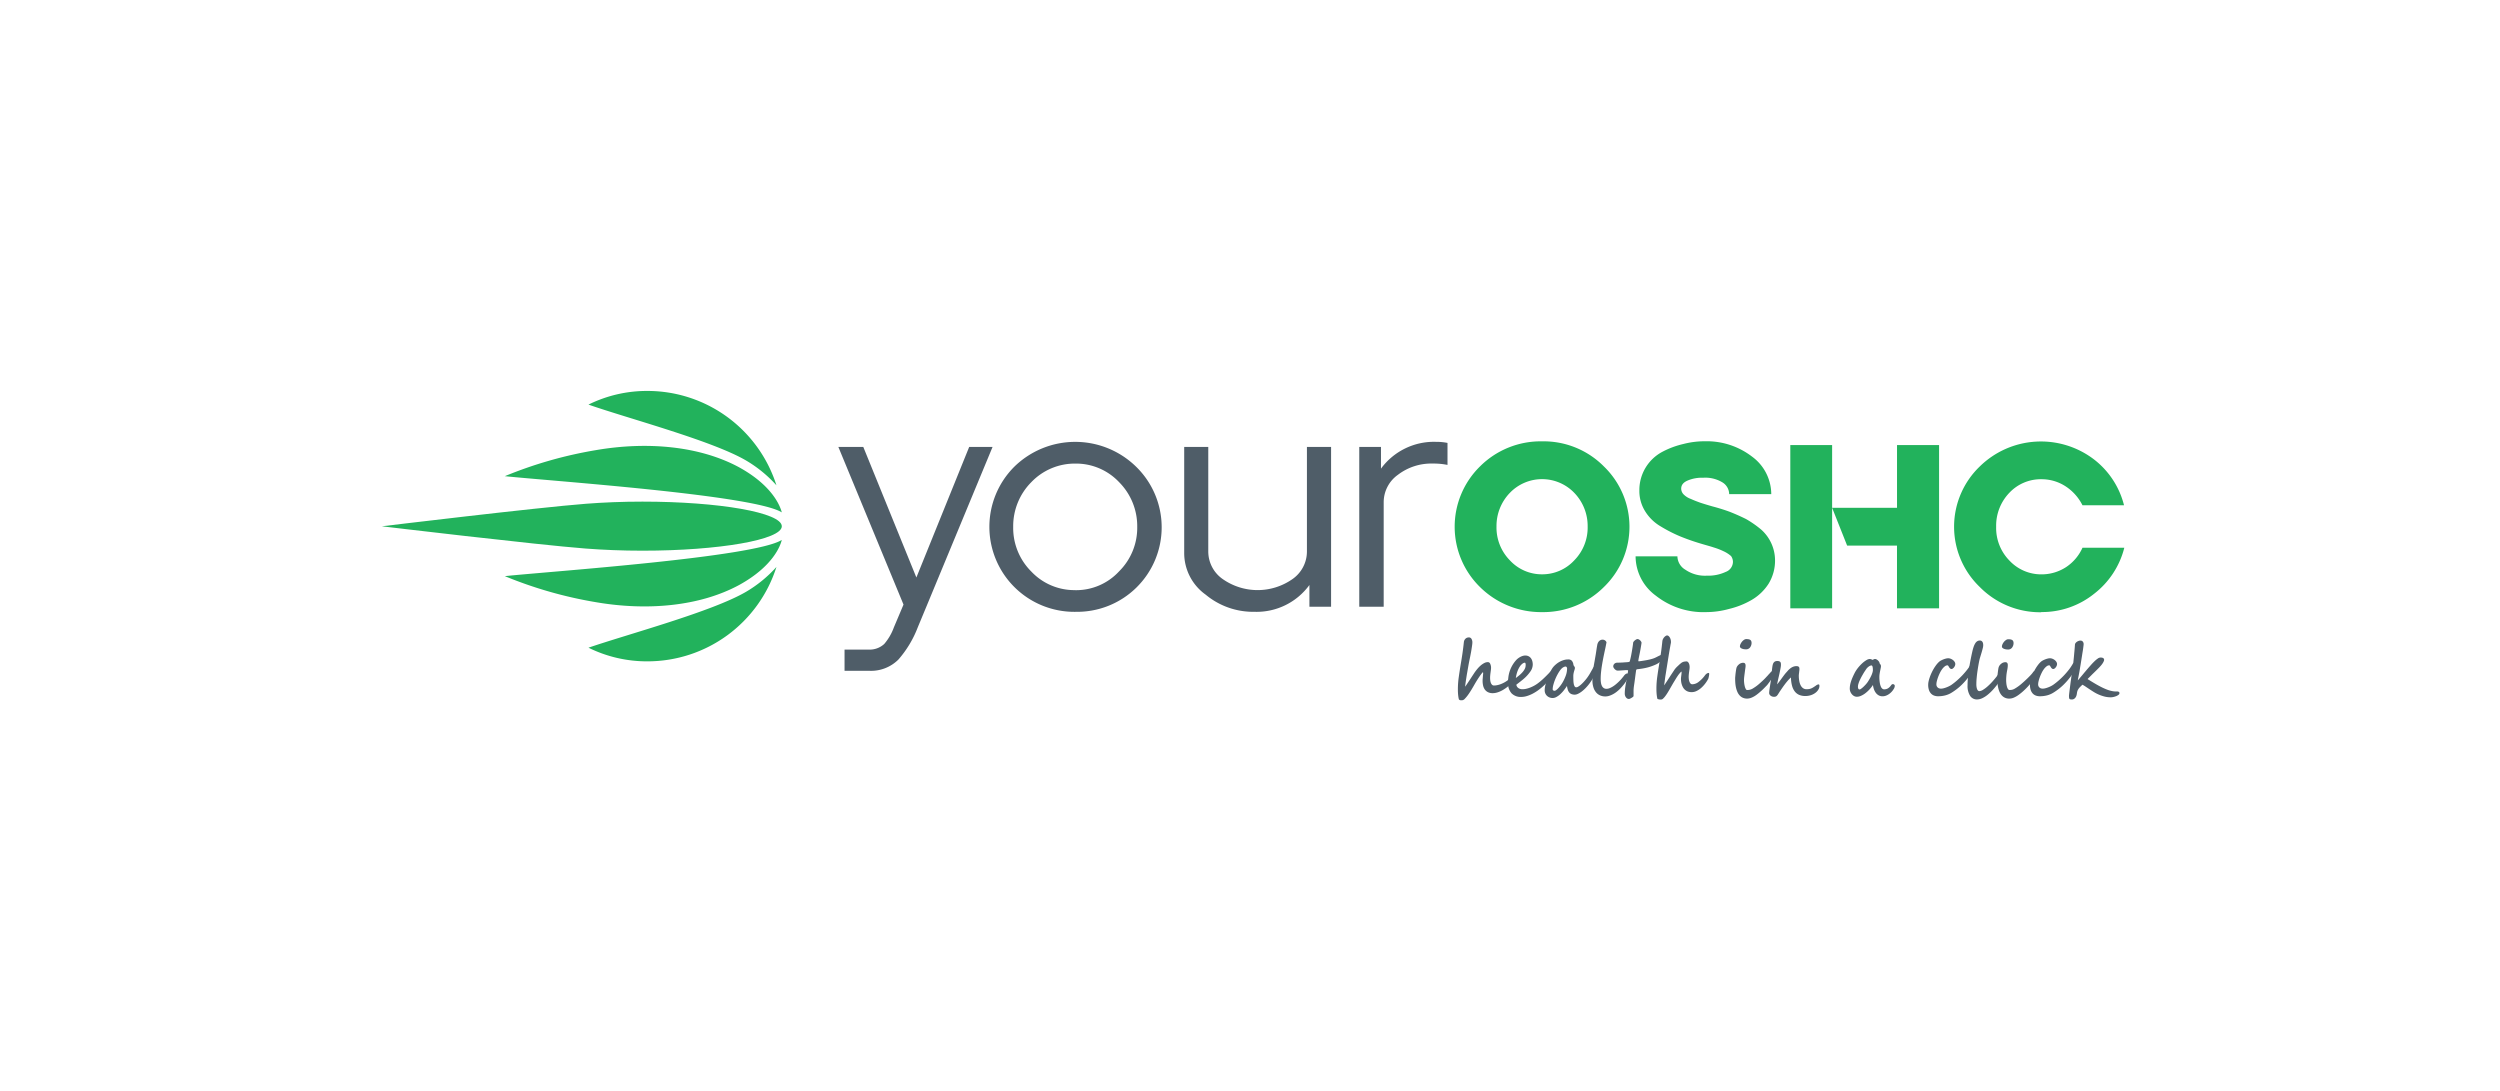 <svg xmlns="http://www.w3.org/2000/svg" width="275" height="120" viewBox="0 0 275 120">
  <g id="your-oshc-logo" transform="translate(-1505 -1666)">
    <rect id="Rectangle_8589" data-name="Rectangle 8589" width="275" height="120" transform="translate(1505 1666)" fill="none"/>
    <g id="Group_5041" data-name="Group 5041" transform="translate(1374.198 1530.616)">
      <path id="Path_4489" data-name="Path 4489" d="M216.8,204.886c0,1.475-6.871,2.684-15.334,2.684-2.212,0-4.335-.089-6.251-.236-5.367-.412-22.411-2.448-22.411-2.448s17.074-2.065,22.441-2.477c1.887-.147,4.009-.236,6.222-.236,8.463,0,15.334,1.209,15.334,2.713" transform="translate(0 -11.61)" fill="#22b25c" fill-rule="evenodd"/>
      <path id="Path_4490" data-name="Path 4490" d="M217.209,179.888a14.48,14.48,0,0,1,6.488-1.5,14.88,14.88,0,0,1,14.185,10.381,14.032,14.032,0,0,0-3.362-2.743c-3.746-2.182-12.917-4.6-17.309-6.134" transform="translate(-21.672 0)" fill="#22b25c" fill-rule="evenodd"/>
      <path id="Path_4491" data-name="Path 4491" d="M229.7,197.509c-.148-.59-.944-2.89-4.689-4.954-4.364-2.359-10.143-2.861-15.777-1.887a46.206,46.206,0,0,0-10,2.861c5.041.531,27.425,2.065,30.463,3.981" transform="translate(-12.902 -5.766)" fill="#22b25c" fill-rule="evenodd"/>
      <path id="Path_4492" data-name="Path 4492" d="M217.209,225.1a14.48,14.48,0,0,0,6.488,1.5,14.88,14.88,0,0,0,14.185-10.382,14.023,14.023,0,0,1-3.362,2.744c-3.746,2.182-12.917,4.63-17.309,6.134" transform="translate(-21.672 -18.468)" fill="#22b25c" fill-rule="evenodd"/>
      <path id="Path_4493" data-name="Path 4493" d="M229.7,210.41c-.148.619-.944,2.89-4.689,4.954-4.364,2.359-10.143,2.861-15.777,1.887a46.188,46.188,0,0,1-10-2.861c5.041-.53,27.425-2.065,30.463-3.981" transform="translate(-12.902 -15.63)" fill="#22b25c" fill-rule="evenodd"/>
      <path id="Path_4494" data-name="Path 4494" d="M285.283,190.423l-5.809,14.361-5.839-14.361h-2.743l7.167,17.34L277,210.269a5.858,5.858,0,0,1-1.062,1.828,2.369,2.369,0,0,1-1.681.619h-2.684v2.33h2.683a4.264,4.264,0,0,0,3.244-1.239,11.778,11.778,0,0,0,2.126-3.538l.944-2.271,7.285-17.575Z" transform="translate(-47.871 -5.875)" fill="#4f5d68"/>
      <path id="Path_4495" data-name="Path 4495" d="M312.761,208.026a9.3,9.3,0,0,0,6.693-15.951,9.577,9.577,0,0,0-13.417,0,9.349,9.349,0,0,0,6.723,15.954m0-2.389a6.509,6.509,0,0,1-4.836-2.035,6.764,6.764,0,0,1-2-4.924,6.863,6.863,0,0,1,2-4.924,6.62,6.62,0,0,1,4.836-2.035,6.509,6.509,0,0,1,4.807,2.035,6.863,6.863,0,0,1,2,4.924,6.749,6.749,0,0,1-2,4.9,6.429,6.429,0,0,1-4.807,2.065" transform="translate(-63.67 -5.343)" fill="#4f5d68"/>
      <path id="Path_4496" data-name="Path 4496" d="M358.7,190.423v11.53a3.7,3.7,0,0,1-1.592,3.008,6.681,6.681,0,0,1-7.667,0,3.7,3.7,0,0,1-1.593-3.008v-11.53H345.2V202.1a5.622,5.622,0,0,0,2.36,4.571,8.173,8.173,0,0,0,5.367,1.888,7.186,7.186,0,0,0,6.046-2.949V208h2.384V190.423Z" transform="translate(-84.136 -5.876)" fill="#4f5d68"/>
      <path id="Path_4497" data-name="Path 4497" d="M391.247,189.326a7.221,7.221,0,0,0-6.045,2.949v-2.388h-2.389v17.576H385.5V195.929a3.7,3.7,0,0,1,1.563-2.976,6.036,6.036,0,0,1,3.834-1.238,7.69,7.69,0,0,1,1.622.148v-2.418a5.956,5.956,0,0,0-1.268-.118" transform="translate(-102.492 -5.339)" fill="#4f5d68"/>
      <path id="Path_4498" data-name="Path 4498" d="M412.928,208a9.444,9.444,0,0,0,6.782-2.742,9.226,9.226,0,0,0,0-13.3,9.325,9.325,0,0,0-6.782-2.743,9.441,9.441,0,0,0-6.812,2.743,9.292,9.292,0,0,0,0,13.3A9.563,9.563,0,0,0,412.928,208m0-4.158a4.777,4.777,0,0,1-3.538-1.534,5.142,5.142,0,0,1-1.475-3.716,5.238,5.238,0,0,1,1.475-3.715,4.914,4.914,0,0,1,7.077,0,5.238,5.238,0,0,1,1.475,3.715,5.142,5.142,0,0,1-1.475,3.716,4.776,4.776,0,0,1-3.538,1.534" transform="translate(-112.498 -5.283)" fill="#22b25c"/>
      <path id="Path_4499" data-name="Path 4499" d="M449.923,208a9.47,9.47,0,0,0,2.566-.353,9.237,9.237,0,0,0,2.447-.972,5.5,5.5,0,0,0,1.888-1.8,4.859,4.859,0,0,0,.708-2.625A4.535,4.535,0,0,0,456,198.916a11.439,11.439,0,0,0-1.651-1.15c-.649-.324-1.268-.59-1.8-.8-.561-.207-1.209-.412-1.887-.59-.619-.177-1.093-.324-1.357-.413-.324-.118-.648-.236-1.033-.412a2.1,2.1,0,0,1-.827-.531.938.938,0,0,1-.236-.59c0-.412.236-.708.737-.915a4,4,0,0,1,1.681-.295,3.617,3.617,0,0,1,2.153.531,1.542,1.542,0,0,1,.708,1.268h4.629a5.141,5.141,0,0,0-2.123-4.13,8.177,8.177,0,0,0-5.191-1.681,9.247,9.247,0,0,0-2.359.3,9.409,9.409,0,0,0-2.3.856,4.759,4.759,0,0,0-2.536,4.276,4.2,4.2,0,0,0,.619,2.241,4.911,4.911,0,0,0,1.71,1.681,16.162,16.162,0,0,0,2.126,1.093,24.078,24.078,0,0,0,2.359.826c.59.177,1.062.3,1.386.413a7.051,7.051,0,0,1,1.062.412,3.34,3.34,0,0,1,.826.531,1.126,1.126,0,0,1,.206.649,1.2,1.2,0,0,1-.8,1.093,4.533,4.533,0,0,1-2.065.412,3.8,3.8,0,0,1-2.359-.648,1.758,1.758,0,0,1-.885-1.475h-4.6a5.4,5.4,0,0,0,2.241,4.335,8.467,8.467,0,0,0,5.485,1.8" transform="translate(-131.476 -5.284)" fill="#22b25c"/>
      <path id="Path_4500" data-name="Path 4500" d="M487.167,190.019v6.9h-7.139l1.651,4.158h5.485v6.9h4.63V190.019Zm-7.139,6.9v-6.9h-4.6v17.959h4.6Z" transform="translate(-147.693 -5.678)" fill="#22b25c" fill-rule="evenodd"/>
      <path id="Path_4501" data-name="Path 4501" d="M520.2,208a9.142,9.142,0,0,0,5.809-2,9.245,9.245,0,0,0,3.333-5.072h-4.6a5.02,5.02,0,0,1-1.8,2.126,4.938,4.938,0,0,1-2.712.8,4.778,4.778,0,0,1-3.539-1.534,5.116,5.116,0,0,1-1.445-3.715,5.215,5.215,0,0,1,1.445-3.716,4.749,4.749,0,0,1,3.539-1.5,4.844,4.844,0,0,1,2.683.8,5.344,5.344,0,0,1,1.829,2.065h4.57a9.171,9.171,0,0,0-3.3-5.041,9.614,9.614,0,0,0-12.562.766,9.191,9.191,0,0,0,0,13.271,9.329,9.329,0,0,0,6.753,2.772" transform="translate(-164.867 -5.29)" fill="#22b25c"/>
      <g id="Group_5040" data-name="Group 5040" transform="translate(291.179 205.274)">
        <path id="Path_4502" data-name="Path 4502" d="M410.034,235.935a.842.842,0,0,1-.01.118.861.861,0,0,1-.034.143.98.98,0,0,1-.064.151.663.663,0,0,1-.1.138,5.152,5.152,0,0,1-.5.414,3.93,3.93,0,0,1-.51.318,2.659,2.659,0,0,1-.5.2,1.7,1.7,0,0,1-.465.07,1.126,1.126,0,0,1-.541-.116.945.945,0,0,1-.344-.3,1.232,1.232,0,0,1-.182-.436,2.431,2.431,0,0,1-.052-.507c0-.061,0-.138.01-.224s.013-.169.02-.25.013-.155.02-.219.01-.108.01-.131a.507.507,0,0,0-.006-.073c0-.028-.016-.043-.038-.046a5.12,5.12,0,0,0-.386.51q-.233.342-.5.8-.16.285-.35.6t-.376.573a3.6,3.6,0,0,1-.356.43.464.464,0,0,1-.294.169h-.151a.384.384,0,0,1-.089-.013.193.193,0,0,1-.061-.029.66.66,0,0,1-.061-.057,2.679,2.679,0,0,1-.064-.328q-.024-.176-.034-.339t-.012-.3v-.2a9.172,9.172,0,0,1,.095-1.275q.094-.672.219-1.428.1-.578.188-1.184t.159-1.279a.625.625,0,0,1,.094-.243.589.589,0,0,1,.145-.148.464.464,0,0,1,.161-.072.652.652,0,0,1,.146-.019.321.321,0,0,1,.285.155.755.755,0,0,1,.1.415,1.653,1.653,0,0,1-.012.169q-.012.111-.034.259t-.048.314q-.026.168-.056.333t-.061.316c-.018.1-.036.19-.052.267q-.1.467-.182.932t-.155.887q-.069.421-.121.777t-.074.6c.034-.047.083-.115.142-.2l.2-.3q.109-.162.224-.337l.215-.331.182-.275c.052-.08.09-.137.114-.169.078-.11.169-.23.276-.358a3.06,3.06,0,0,1,.346-.355,2.045,2.045,0,0,1,.394-.272.882.882,0,0,1,.416-.109.281.281,0,0,1,.247.182,1.013,1.013,0,0,1,.094.468,1.692,1.692,0,0,1-.016.209c-.011.084-.023.174-.036.27s-.026.195-.036.3a2.706,2.706,0,0,0-.016.287c0,.067,0,.148.012.243a1.263,1.263,0,0,0,.057.283.631.631,0,0,0,.129.231.285.285,0,0,0,.225.1,1.813,1.813,0,0,0,.319-.031,2.253,2.253,0,0,0,.372-.1,3.187,3.187,0,0,0,.41-.182,3.048,3.048,0,0,0,.425-.272.691.691,0,0,0,.078-.064c.028-.027.057-.052.086-.077a.435.435,0,0,1,.094-.061.224.224,0,0,1,.1-.025.178.178,0,0,1,.106.037C410.018,235.889,410.034,235.913,410.034,235.935Z" transform="translate(-404.023 -231.128)" fill="#4f5d68"/>
        <path id="Path_4503" data-name="Path 4503" d="M419.857,237.06a.739.739,0,0,1-.109.272,7.437,7.437,0,0,1-.465.614,6.825,6.825,0,0,1-1.148,1.082,4.891,4.891,0,0,1-.635.4,3.67,3.67,0,0,1-.641.266,2.14,2.14,0,0,1-.625.1,1.416,1.416,0,0,1-1.071-.4,1.677,1.677,0,0,1-.384-1.2,4.562,4.562,0,0,1,.044-.634,3.438,3.438,0,0,1,.82-1.785,1.506,1.506,0,0,1,.207-.2,1.859,1.859,0,0,1,.253-.169,1.5,1.5,0,0,1,.282-.121.968.968,0,0,1,.292-.046.775.775,0,0,1,.368.083.755.755,0,0,1,.256.221.972.972,0,0,1,.148.318,1.447,1.447,0,0,1,.048.378,1.366,1.366,0,0,1-.265.762,4.27,4.27,0,0,1-.736.808c-.1.087-.22.182-.353.287s-.284.22-.45.35a.471.471,0,0,0,.061.194.523.523,0,0,0,.137.159.656.656,0,0,0,.207.108.867.867,0,0,0,.273.039,1.847,1.847,0,0,0,.418-.051,3.084,3.084,0,0,0,.438-.138,3.784,3.784,0,0,0,.425-.2,3.609,3.609,0,0,0,.374-.237,6.6,6.6,0,0,0,.573-.474q.276-.254.533-.519l.213-.219a.622.622,0,0,1,.378-.2.115.115,0,0,1,.111.055A.218.218,0,0,1,419.857,237.06Zm-3.136-.761a.79.79,0,0,0-.018-.173.143.143,0,0,0-.061-.1.486.486,0,0,0-.292.121,1.318,1.318,0,0,0-.3.341,2.625,2.625,0,0,0-.251.533,3.489,3.489,0,0,0-.163.692q.189-.145.38-.3a3.2,3.2,0,0,0,.346-.333,1.741,1.741,0,0,0,.253-.364.881.881,0,0,0,.1-.408Z" transform="translate(-409.271 -233.021)" fill="#4f5d68"/>
        <path id="Path_4504" data-name="Path 4504" d="M428.492,236.95a1.087,1.087,0,0,1-.066.217c-.041.112-.1.243-.171.4s-.159.327-.259.51a5.419,5.419,0,0,1-.332.531,5.076,5.076,0,0,1-.47.575,3.941,3.941,0,0,1-.466.422,2.289,2.289,0,0,1-.422.258.85.85,0,0,1-.338.089.938.938,0,0,1-.376-.066.64.64,0,0,1-.25-.19.894.894,0,0,1-.153-.3,2.731,2.731,0,0,1-.086-.405,6,6,0,0,1-.35.491,3.446,3.446,0,0,1-.394.425,2.072,2.072,0,0,1-.42.3.861.861,0,0,1-.715.064.849.849,0,0,1-.277-.153.822.822,0,0,1-.211-.268.854.854,0,0,1-.084-.393,2.214,2.214,0,0,1,.044-.413,4.763,4.763,0,0,1,.121-.482q.076-.25.175-.506t.209-.486q.111-.229.224-.415a2.018,2.018,0,0,1,.217-.3,2.881,2.881,0,0,1,.288-.271,2.339,2.339,0,0,1,.808-.434,1.684,1.684,0,0,1,.5-.073.51.51,0,0,1,.4.147.84.84,0,0,1,.177.448.13.13,0,0,0,.026.068l.056.083a.855.855,0,0,1,.054.091.214.214,0,0,1,.024.1.571.571,0,0,1-.026.153c-.018.061-.038.129-.061.2a2.563,2.563,0,0,0-.061.253,1.585,1.585,0,0,0-.026.3q0,.235.008.456a2.64,2.64,0,0,0,.04.393.8.8,0,0,0,.1.275.194.194,0,0,0,.173.1.467.467,0,0,0,.225-.078,2.042,2.042,0,0,0,.29-.214,4.129,4.129,0,0,0,.328-.324q.171-.188.332-.4c.088-.118.168-.237.243-.355s.139-.233.2-.343.121-.214.173-.31a2.83,2.83,0,0,1,.157-.252.906.906,0,0,1,.151-.169.238.238,0,0,1,.155-.061.139.139,0,0,1,.093.05.281.281,0,0,1,.04.178v.047a.29.29,0,0,1,0,.052Zm-3.377.091a.14.14,0,0,0-.014-.056.3.3,0,0,0-.036-.061.234.234,0,0,0-.048-.047.089.089,0,0,0-.05-.018.468.468,0,0,0-.182.038.816.816,0,0,0-.167.095.992.992,0,0,0-.145.13,1.757,1.757,0,0,0-.122.147,4.143,4.143,0,0,0-.283.452,5.228,5.228,0,0,0-.461,1.139,2,2,0,0,0-.077.508.134.134,0,0,0,.061.113.243.243,0,0,0,.151.044.349.349,0,0,0,.187-.085,1.783,1.783,0,0,0,.243-.225,3.8,3.8,0,0,0,.257-.316,3.621,3.621,0,0,0,.233-.364,4.771,4.771,0,0,0,.326-.723,2.308,2.308,0,0,0,.127-.771Z" transform="translate(-413.113 -233.429)" fill="#4f5d68"/>
        <path id="Path_4505" data-name="Path 4505" d="M436.887,235.731a.8.8,0,0,1-.046.238,1.783,1.783,0,0,1-.155.331,4.013,4.013,0,0,1-.29.425,6.32,6.32,0,0,1-.45.516,3.986,3.986,0,0,1-.336.3,2.758,2.758,0,0,1-.4.27,2.436,2.436,0,0,1-.432.192,1.384,1.384,0,0,1-.445.075,1.431,1.431,0,0,1-.557-.107,1.211,1.211,0,0,1-.452-.329,1.593,1.593,0,0,1-.3-.556,2.5,2.5,0,0,1-.111-.785q0-.293.028-.607t.07-.638q.041-.323.1-.638t.106-.607c.024-.132.044-.25.061-.352s.031-.2.046-.3.032-.211.05-.329.041-.256.069-.415a.887.887,0,0,1,.068-.221.69.69,0,0,1,.121-.186.553.553,0,0,1,.174-.128.5.5,0,0,1,.221-.047.454.454,0,0,1,.434.285l-.044.236q-.036.2-.094.465c-.038.178-.081.37-.125.581s-.089.429-.132.659-.084.464-.121.7-.066.473-.089.707-.034.46-.034.677a2.751,2.751,0,0,0,.034.451,1.143,1.143,0,0,0,.111.345.589.589,0,0,0,.2.221.521.521,0,0,0,.289.079.933.933,0,0,0,.35-.073,2.284,2.284,0,0,0,.364-.188,3.138,3.138,0,0,0,.357-.265q.175-.148.327-.3t.273-.293c.08-.095.146-.177.2-.243l.078-.106a.809.809,0,0,1,.1-.105.547.547,0,0,1,.116-.083.285.285,0,0,1,.135-.033.121.121,0,0,1,.1.047.21.21,0,0,1,.043.134Z" transform="translate(-418.123 -231.359)" fill="#4f5d68"/>
        <path id="Path_4506" data-name="Path 4506" d="M442.711,233.444a.175.175,0,0,1,.148.054.22.22,0,0,1,.041.136.425.425,0,0,1-.064.2,1.254,1.254,0,0,1-.173.236,1.75,1.75,0,0,1-.255.23,1.824,1.824,0,0,1-.312.188c-.145.066-.292.128-.44.182a4.814,4.814,0,0,1-.472.151q-.25.066-.537.117t-.625.085a.142.142,0,0,0-.1.047.268.268,0,0,0-.043.126c-.008.069-.018.15-.032.243s-.026.185-.038.276-.023.174-.032.25-.016.131-.022.163q-.029.227-.054.4c-.018.117-.034.226-.048.326s-.026.2-.034.292-.012.193-.012.3v.38a.8.8,0,0,1,0,.1c0,.026,0,.047-.006.064a.182.182,0,0,1-.068.084,1.263,1.263,0,0,1-.147.1,1.242,1.242,0,0,1-.163.085.342.342,0,0,1-.117.035.355.355,0,0,1-.235-.075.578.578,0,0,1-.143-.169.653.653,0,0,1-.07-.182.729.729,0,0,1-.018-.121,5.141,5.141,0,0,1,.056-.754q.057-.378.132-.745c.016-.086.032-.168.048-.248s.031-.162.044-.243.027-.171.042-.262.029-.19.043-.3v-.008a.053.053,0,0,0-.041-.052.243.243,0,0,0-.08-.015l-.1,0-.187.013-.227.016-.227.016c-.07.005-.132.01-.182.013l-.1,0a.344.344,0,0,1-.179-.052.7.7,0,0,1-.155-.121.713.713,0,0,1-.111-.151.292.292,0,0,1-.042-.132.4.4,0,0,1,.042-.19.41.41,0,0,1,.109-.131.452.452,0,0,1,.151-.077.57.57,0,0,1,.165-.024c.038,0,.092,0,.165,0l.243-.009c.089,0,.182-.007.275-.015s.182-.013.269-.018.157-.012.219-.021a.825.825,0,0,0,.129-.025c.027-.011.052-.061.074-.146s.053-.216.091-.386c.011-.05.024-.118.041-.2l.052-.285c.018-.1.037-.21.054-.32s.034-.215.05-.314.029-.187.038-.262.015-.132.018-.168a.271.271,0,0,1,.061-.146.806.806,0,0,1,.135-.138.965.965,0,0,1,.152-.1.277.277,0,0,1,.117-.041.355.355,0,0,1,.177.047.615.615,0,0,1,.147.114.684.684,0,0,1,.1.134.243.243,0,0,1,.038.106.945.945,0,0,1-.012.1c-.008.052-.018.114-.03.186s-.024.149-.038.231-.028.163-.042.24-.028.145-.038.2-.019.1-.024.13l-.09.436c-.022.109-.039.194-.05.256s-.018.106-.022.131a.382.382,0,0,0-.006.061.1.1,0,0,0,.006.037.067.067,0,0,0,.014.025.051.051,0,0,0,.016.016c.05,0,.118-.014.2-.025s.182-.024.285-.041.217-.035.333-.055.232-.044.346-.07.224-.055.329-.086a2.223,2.223,0,0,0,.279-.1q.145-.066.259-.126c.076-.04.146-.075.209-.106a1.7,1.7,0,0,1,.171-.072.438.438,0,0,1,.137-.032Z" transform="translate(-420.293 -231.299)" fill="#4f5d68"/>
        <path id="Path_4507" data-name="Path 4507" d="M452.466,235.18a.835.835,0,0,1-.01.107c-.007.047-.016.1-.026.148s-.022.1-.035.149a.721.721,0,0,1-.034.107,3.731,3.731,0,0,1-.358.551,3.262,3.262,0,0,1-.44.465,2.133,2.133,0,0,1-.494.323,1.232,1.232,0,0,1-.521.121,1.215,1.215,0,0,1-.442-.073,1.006,1.006,0,0,1-.319-.2,1.038,1.038,0,0,1-.214-.279,1.8,1.8,0,0,1-.195-.638,2.709,2.709,0,0,1-.016-.279,1.528,1.528,0,0,1,.01-.155c.007-.061.015-.126.024-.194s.018-.134.024-.2.01-.118.01-.159-.012-.083-.036-.083a2.771,2.771,0,0,0-.2.219q-.1.116-.19.253c-.061.091-.128.191-.194.3l-.222.364q-.108.177-.229.389c-.08.14-.162.282-.243.425s-.167.282-.251.417a4.292,4.292,0,0,1-.247.358,1.928,1.928,0,0,1-.227.25.307.307,0,0,1-.191.095c-.064,0-.118,0-.161,0a.631.631,0,0,1-.109-.015.814.814,0,0,1-.08-.022c-.024-.008-.05-.018-.077-.029a2.738,2.738,0,0,1-.064-.333c-.016-.121-.028-.236-.034-.347s-.011-.213-.012-.3,0-.159,0-.2a9.214,9.214,0,0,1,.095-1.275q.095-.674.219-1.43.1-.579.187-1.2t.155-1.3a.8.8,0,0,1,.095-.253.911.911,0,0,1,.145-.188.68.68,0,0,1,.153-.116.276.276,0,0,1,.121-.039.253.253,0,0,1,.161.061.584.584,0,0,1,.137.159.929.929,0,0,1,.129.467.531.531,0,0,1,0,.083c0,.027-.007.055-.012.083,0,.012-.009.045-.02.1s-.024.128-.038.211-.031.171-.048.266-.033.187-.048.275-.028.166-.038.233-.018.114-.024.138-.012.08-.026.168-.032.194-.052.321l-.066.42-.075.467c-.026.159-.05.314-.074.467s-.046.291-.067.415-.036.229-.048.315-.019.14-.022.165-.007.071-.015.121-.014.109-.022.171-.018.126-.028.194-.02.131-.028.188c.024-.028.066-.085.125-.172s.126-.188.2-.3.155-.239.239-.37.165-.254.24-.37l.2-.3c.057-.087.1-.145.115-.176a1.689,1.689,0,0,1,.146-.191c.061-.068.122-.137.193-.2s.137-.132.205-.194.129-.114.182-.155a.81.81,0,0,1,.329-.171,1.478,1.478,0,0,1,.29-.031.218.218,0,0,1,.125.041.388.388,0,0,1,.108.121.765.765,0,0,1,.079.2,1.172,1.172,0,0,1,.03.281,1.628,1.628,0,0,1-.016.209c-.011.081-.022.169-.036.264s-.025.194-.036.3a2.787,2.787,0,0,0-.016.293,2.319,2.319,0,0,0,.015.237,1.131,1.131,0,0,0,.061.264.639.639,0,0,0,.121.215.26.26,0,0,0,.2.089,1.154,1.154,0,0,0,.668-.24,3.543,3.543,0,0,0,.729-.744.739.739,0,0,1,.209-.2.365.365,0,0,1,.173-.061.071.071,0,0,1,.07.036.31.31,0,0,1,.007.123Z" transform="translate(-424.833 -230.906)" fill="#4f5d68"/>
        <path id="Path_4508" data-name="Path 4508" d="M466.946,236.919l-.251.256c-.08.08-.159.155-.24.227s-.162.142-.243.211-.168.138-.259.206a2.623,2.623,0,0,1-.547.321,1.317,1.317,0,0,1-.511.114,1.145,1.145,0,0,1-.486-.1,1.069,1.069,0,0,1-.353-.265,1.426,1.426,0,0,1-.239-.384,2.616,2.616,0,0,1-.147-.459,3.571,3.571,0,0,1-.074-.49c-.013-.165-.02-.322-.02-.471,0-.061,0-.142.012-.25s.019-.223.034-.343.031-.236.048-.349a2.69,2.69,0,0,1,.054-.273.68.68,0,0,1,.1-.2.9.9,0,0,1,.174-.182.712.712,0,0,1,.466-.174q.261,0,.261.322a1.689,1.689,0,0,1-.024.264q-.024.153-.044.31c-.016.121-.031.234-.044.332s-.025.186-.034.265-.017.149-.022.213-.008.121-.008.182a3.121,3.121,0,0,0,.022.352,2.537,2.537,0,0,0,.067.364,1.174,1.174,0,0,0,.109.281c.043.076.093.113.148.113a1.444,1.444,0,0,0,.282-.031,1.082,1.082,0,0,0,.334-.134q.169-.1.352-.231a4.453,4.453,0,0,0,.376-.3q.182-.162.356-.322t.352-.351c.054-.061.1-.11.147-.157s.085-.092.121-.135.075-.084.111-.121l.115-.126.041-.047c.016-.018.033-.035.052-.053a.3.3,0,0,1,.061-.046.129.129,0,0,1,.064-.018.255.255,0,0,1,.094.021.152.152,0,0,1,.079.083.313.313,0,0,1,.032.114c0,.037,0,.067,0,.093a.379.379,0,0,1-.044.134c-.029.061-.069.135-.117.217s-.1.171-.168.265-.13.188-.2.281-.135.182-.2.267S467.005,236.858,466.946,236.919Zm-1.563-4.794a.826.826,0,0,1-.041.259.856.856,0,0,1-.117.23.534.534,0,0,1-.471.219,1.5,1.5,0,0,1-.225-.018.931.931,0,0,1-.211-.061.491.491,0,0,1-.155-.1.182.182,0,0,1-.061-.132.638.638,0,0,1,.066-.271,1.217,1.217,0,0,1,.167-.264.978.978,0,0,1,.224-.2.425.425,0,0,1,.235-.08,1.508,1.508,0,0,1,.25.018.525.525,0,0,1,.182.064.29.29,0,0,1,.115.128.486.486,0,0,1,.041.211Z" transform="translate(-433.087 -231.298)" fill="#4f5d68"/>
        <path id="Path_4509" data-name="Path 4509" d="M476.318,239a.067.067,0,0,1,.061.043.35.35,0,0,1,.022.147.738.738,0,0,1-.1.349,1.228,1.228,0,0,1-.3.353,1.694,1.694,0,0,1-.493.275,1.932,1.932,0,0,1-.675.109,1.674,1.674,0,0,1-.643-.118,1.219,1.219,0,0,1-.486-.364,1.767,1.767,0,0,1-.312-.634,3.567,3.567,0,0,1-.121-.928,3.594,3.594,0,0,0-.37.379q-.189.22-.357.448t-.3.425l-.207.3q-.1.162-.171.271a1.179,1.179,0,0,1-.129.177.384.384,0,0,1-.138.1.561.561,0,0,1-.2.031.6.6,0,0,1-.38-.132.426.426,0,0,1-.109-.13.31.31,0,0,1-.038-.147,1.267,1.267,0,0,1,.008-.165c.008-.063.013-.129.022-.194s.019-.132.028-.2.018-.121.026-.176.022-.142.034-.219.026-.163.041-.256.029-.2.044-.312.029-.243.042-.383q.024-.247.046-.481t.055-.481a2.263,2.263,0,0,1,.052-.267.653.653,0,0,1,.092-.208.425.425,0,0,1,.157-.137.547.547,0,0,1,.249-.049.584.584,0,0,1,.217.033.271.271,0,0,1,.121.089.281.281,0,0,1,.05.128,1.067,1.067,0,0,1,.01.146v.075a.435.435,0,0,1-.006.061,1.51,1.51,0,0,1-.02.161q-.016.1-.05.267t-.094.457q-.036.165-.077.339t-.075.331c-.023.1-.042.2-.061.282a1.8,1.8,0,0,0-.032.2c.064-.077.139-.173.225-.287s.171-.23.257-.349.169-.231.25-.339.149-.194.205-.261c.091-.1.182-.2.267-.3a2.08,2.08,0,0,1,.271-.243,1.244,1.244,0,0,1,.3-.165.96.96,0,0,1,.346-.061.486.486,0,0,1,.173.025.218.218,0,0,1,.1.068.223.223,0,0,1,.044.1.679.679,0,0,1,.01.118v.066c0,.016,0,.056-.01.118s-.015.129-.024.2-.018.138-.024.2-.01.1-.01.121a3.454,3.454,0,0,0,.048.6,1.736,1.736,0,0,0,.151.482.876.876,0,0,0,.263.322.637.637,0,0,0,.386.118,1.715,1.715,0,0,0,.273-.018,1.067,1.067,0,0,0,.227-.061,1.441,1.441,0,0,0,.227-.115c.078-.048.168-.107.269-.176a1.028,1.028,0,0,1,.117-.083.571.571,0,0,1,.115-.056A.374.374,0,0,1,476.318,239Z" transform="translate(-436.64 -233.605)" fill="#4f5d68"/>
        <path id="Path_4510" data-name="Path 4510" d="M493.158,238.931a.614.614,0,0,1-.028.171.668.668,0,0,1-.1.2,1.6,1.6,0,0,1-.2.27,1.8,1.8,0,0,1-.283.254,1.477,1.477,0,0,1-.346.188,1.077,1.077,0,0,1-.392.073.85.85,0,0,1-.414-.1,1.006,1.006,0,0,1-.314-.271,1.434,1.434,0,0,1-.213-.4,2.113,2.113,0,0,1-.109-.473,3.8,3.8,0,0,1-.384.49,3.483,3.483,0,0,1-.45.414,2.292,2.292,0,0,1-.477.285,1.139,1.139,0,0,1-.458.106.637.637,0,0,1-.3-.073.819.819,0,0,1-.247-.2,1,1,0,0,1-.171-.285.9.9,0,0,1-.064-.338,2.264,2.264,0,0,1,.027-.333,2.7,2.7,0,0,1,.086-.378,4.652,4.652,0,0,1,.159-.442q.1-.24.243-.525a3.479,3.479,0,0,1,.39-.607,4.349,4.349,0,0,1,.466-.5,2.682,2.682,0,0,1,.459-.346.78.78,0,0,1,.364-.128.385.385,0,0,1,.1.015c.036.01.07.021.1.033s.061.024.084.035a.151.151,0,0,0,.048.017.109.109,0,0,0,.028-.017.633.633,0,0,1,.061-.035.693.693,0,0,1,.078-.033.263.263,0,0,1,.086-.015.329.329,0,0,1,.146.039.708.708,0,0,1,.151.1.85.85,0,0,1,.129.143.4.4,0,0,1,.072.157.448.448,0,0,0,.021.067.178.178,0,0,0,.016.031.43.43,0,0,1,.084.109.358.358,0,0,1,.032.168,1.092,1.092,0,0,1-.026.182q-.026.131-.061.3c-.023.11-.043.225-.061.344a2.317,2.317,0,0,0-.026.329,3.766,3.766,0,0,0,.047.647,1.837,1.837,0,0,0,.118.425.569.569,0,0,0,.165.23.31.31,0,0,0,.182.068.815.815,0,0,0,.42-.1,1.057,1.057,0,0,0,.308-.281l.061-.08a.449.449,0,0,1,.053-.061.17.17,0,0,1,.061-.038.261.261,0,0,1,.083-.012.2.2,0,0,1,.125.051A.166.166,0,0,1,493.158,238.931Zm-2.412-1.772a1.081,1.081,0,0,0-.042-.357c-.028-.073-.061-.109-.1-.109a.4.4,0,0,0-.155.035.785.785,0,0,0-.158.091,1.126,1.126,0,0,0-.143.121.934.934,0,0,0-.111.128q-.08.121-.182.272c-.067.1-.135.211-.2.326s-.138.234-.2.356-.121.243-.174.36a2.96,2.96,0,0,0-.125.343,1.1,1.1,0,0,0-.048.3.525.525,0,0,0,.041.225.145.145,0,0,0,.145.084.352.352,0,0,0,.171-.083,2.591,2.591,0,0,0,.249-.208q.134-.127.267-.275a2.392,2.392,0,0,0,.221-.285c.064-.1.129-.205.193-.318s.121-.227.177-.343a2.5,2.5,0,0,0,.131-.343,1.123,1.123,0,0,0,.051-.317Z" transform="translate(-445.11 -233.385)" fill="#4f5d68"/>
        <path id="Path_4511" data-name="Path 4511" d="M510.221,236.508a.636.636,0,0,1-.038.182,2.693,2.693,0,0,1-.1.261q-.064.143-.151.3c-.061.1-.117.2-.179.285q-.27.375-.531.684a7.458,7.458,0,0,1-.525.56,6,6,0,0,1-.536.458q-.273.207-.562.384a2.475,2.475,0,0,1-.658.277,3.138,3.138,0,0,1-.8.1,1.252,1.252,0,0,1-.438-.075.885.885,0,0,1-.346-.23,1.057,1.057,0,0,1-.225-.395,1.778,1.778,0,0,1-.08-.565,1.815,1.815,0,0,1,.048-.391,3.878,3.878,0,0,1,.132-.454c.056-.159.121-.319.2-.486a4.91,4.91,0,0,1,.25-.469,4.337,4.337,0,0,1,.281-.412,2.359,2.359,0,0,1,.3-.323,1.12,1.12,0,0,1,.214-.143,2.436,2.436,0,0,1,.267-.121,2.038,2.038,0,0,1,.273-.085,1.081,1.081,0,0,1,.236-.031.76.76,0,0,1,.289.061.976.976,0,0,1,.25.147.741.741,0,0,1,.174.2.445.445,0,0,1,.067.225.528.528,0,0,1-.036.182.716.716,0,0,1-.1.178.648.648,0,0,1-.135.135.258.258,0,0,1-.155.053.219.219,0,0,1-.132-.052.449.449,0,0,1-.121-.146c-.03-.05-.061-.1-.089-.14a.119.119,0,0,0-.089-.067.49.49,0,0,0-.3.118,1.518,1.518,0,0,0-.287.3,2.718,2.718,0,0,0-.251.42,4.952,4.952,0,0,0-.2.467,3.735,3.735,0,0,0-.135.442,1.582,1.582,0,0,0-.048.345.48.48,0,0,0,.046.219.444.444,0,0,0,.122.148.449.449,0,0,0,.161.083.656.656,0,0,0,.177.024,1.174,1.174,0,0,0,.276-.038,2.7,2.7,0,0,0,.316-.1,3.031,3.031,0,0,0,.312-.137,2.215,2.215,0,0,0,.263-.155,7.443,7.443,0,0,0,.607-.482q.307-.27.591-.572t.525-.615a4.911,4.911,0,0,0,.4-.6.261.261,0,0,1,.117-.117.335.335,0,0,1,.148-.036.231.231,0,0,1,.145.061A.178.178,0,0,1,510.221,236.508Z" transform="translate(-453.328 -233.3)" fill="#4f5d68"/>
        <path id="Path_4512" data-name="Path 4512" d="M517.019,236.522a9,9,0,0,1-.635.816,5.408,5.408,0,0,1-.635.621,2.909,2.909,0,0,1-.62.4,1.381,1.381,0,0,1-.581.141.884.884,0,0,1-.762-.4,2.013,2.013,0,0,1-.279-1.161q0-.4.046-.88t.121-.972q.076-.491.169-.964t.182-.865a5.065,5.065,0,0,1,.155-.558,1.794,1.794,0,0,1,.182-.386.694.694,0,0,1,.22-.223.522.522,0,0,1,.277-.073.334.334,0,0,1,.182.046.347.347,0,0,1,.112.118.481.481,0,0,1,.061.168,1.212,1.212,0,0,1,.016.194,1.492,1.492,0,0,1-.052.328q-.053.213-.122.448c-.046.157-.093.309-.138.457s-.079.266-.1.357c-.038.171-.076.37-.117.6s-.076.463-.111.7-.061.483-.083.722-.032.457-.032.655a1.85,1.85,0,0,0,.032.378.91.91,0,0,0,.08.24.318.318,0,0,0,.105.121.2.2,0,0,0,.1.035.842.842,0,0,0,.416-.145,3.524,3.524,0,0,0,.507-.382,6.948,6.948,0,0,0,.547-.547q.279-.313.533-.647a1.064,1.064,0,0,1,.131-.171.222.222,0,0,1,.166-.064.166.166,0,0,1,.141.064.232.232,0,0,1,.048.142.7.7,0,0,1-.02.157,1.261,1.261,0,0,1-.056.178,1.919,1.919,0,0,1-.083.182,1.746,1.746,0,0,1-.1.168Z" transform="translate(-457.453 -231.45)" fill="#4f5d68"/>
        <path id="Path_4513" data-name="Path 4513" d="M524.188,235.566a.6.6,0,0,1-.07.243,2.579,2.579,0,0,1-.193.326,4.636,4.636,0,0,1-.292.384c-.113.135-.234.276-.364.42s-.3.311-.463.463-.343.3-.53.438a2.627,2.627,0,0,1-.547.321,1.314,1.314,0,0,1-.51.114,1.142,1.142,0,0,1-.486-.1,1.077,1.077,0,0,1-.354-.265,1.442,1.442,0,0,1-.239-.384,2.625,2.625,0,0,1-.146-.459,3.562,3.562,0,0,1-.075-.49c-.013-.165-.02-.322-.02-.471,0-.061,0-.145.012-.261s.019-.237.035-.364.031-.252.048-.372a2.312,2.312,0,0,1,.054-.282.819.819,0,0,1,.277-.384.713.713,0,0,1,.466-.174q.262,0,.262.322a2.153,2.153,0,0,1-.026.324q-.026.172-.061.337c-.035.2-.061.383-.073.543s-.02.3-.02.425a3.437,3.437,0,0,0,.024.409,2.124,2.124,0,0,0,.07.353.789.789,0,0,0,.117.25.2.2,0,0,0,.166.095,1.409,1.409,0,0,0,.25-.022,1.051,1.051,0,0,0,.31-.121,4.809,4.809,0,0,0,.735-.525q.137-.116.312-.275t.348-.326q.172-.168.326-.329a3.525,3.525,0,0,0,.243-.277.558.558,0,0,1,.034-.051c.015-.02.032-.042.05-.064a.293.293,0,0,1,.061-.056.122.122,0,0,1,.066-.022.187.187,0,0,1,.095.018.253.253,0,0,1,.067.114A.468.468,0,0,1,524.188,235.566Zm-2.5-3.4a.822.822,0,0,1-.04.258.85.85,0,0,1-.117.23.533.533,0,0,1-.47.219,1.3,1.3,0,0,1-.23-.021,1.036,1.036,0,0,1-.209-.061.468.468,0,0,1-.153-.1.182.182,0,0,1-.061-.132.66.66,0,0,1,.064-.271,1.156,1.156,0,0,1,.167-.264,1.058,1.058,0,0,1,.225-.2.431.431,0,0,1,.235-.08,1.505,1.505,0,0,1,.249.018.527.527,0,0,1,.182.064.3.3,0,0,1,.115.128A.477.477,0,0,1,521.687,232.165Z" transform="translate(-460.573 -231.317)" fill="#4f5d68"/>
        <path id="Path_4514" data-name="Path 4514" d="M532.083,236.508a.648.648,0,0,1-.038.182,2.587,2.587,0,0,1-.1.261q-.064.143-.151.3c-.058.1-.117.2-.179.285q-.27.375-.53.684a7.458,7.458,0,0,1-.525.56,6,6,0,0,1-.536.458q-.273.207-.563.384a2.467,2.467,0,0,1-.657.277,3.138,3.138,0,0,1-.8.1,1.249,1.249,0,0,1-.438-.075.89.89,0,0,1-.346-.23,1.064,1.064,0,0,1-.225-.395,1.793,1.793,0,0,1-.08-.565,1.816,1.816,0,0,1,.048-.391,3.79,3.79,0,0,1,.132-.454c.057-.159.122-.319.2-.486a5.008,5.008,0,0,1,.25-.469,4.343,4.343,0,0,1,.281-.412,2.32,2.32,0,0,1,.3-.323,1.123,1.123,0,0,1,.214-.143,2.43,2.43,0,0,1,.267-.121,2.019,2.019,0,0,1,.273-.085,1.077,1.077,0,0,1,.235-.031.761.761,0,0,1,.29.061.977.977,0,0,1,.25.147.75.75,0,0,1,.174.2.446.446,0,0,1,.067.225.529.529,0,0,1-.036.182.7.7,0,0,1-.1.178.635.635,0,0,1-.135.135.258.258,0,0,1-.155.053.219.219,0,0,1-.132-.052.456.456,0,0,1-.122-.146c-.029-.05-.061-.1-.088-.14a.118.118,0,0,0-.089-.067.49.49,0,0,0-.3.118,1.532,1.532,0,0,0-.288.3,2.746,2.746,0,0,0-.251.42,4.807,4.807,0,0,0-.2.467,3.651,3.651,0,0,0-.135.442,1.578,1.578,0,0,0-.048.345.481.481,0,0,0,.046.219.45.45,0,0,0,.118.148.456.456,0,0,0,.162.083.655.655,0,0,0,.177.024,1.179,1.179,0,0,0,.276-.038,2.658,2.658,0,0,0,.315-.1,2.935,2.935,0,0,0,.312-.137,2.133,2.133,0,0,0,.263-.155,7.36,7.36,0,0,0,.607-.482q.307-.27.591-.572t.524-.615a4.852,4.852,0,0,0,.4-.6.259.259,0,0,1,.117-.117.334.334,0,0,1,.148-.036.232.232,0,0,1,.145.061A.177.177,0,0,1,532.083,236.508Z" transform="translate(-463.998 -233.3)" fill="#4f5d68"/>
        <path id="Path_4515" data-name="Path 4515" d="M540.861,237.8a.248.248,0,0,1-.109.194,1.028,1.028,0,0,1-.259.146,1.87,1.87,0,0,1-.309.093,1.343,1.343,0,0,1-.264.033,2.77,2.77,0,0,1-.681-.078,4.236,4.236,0,0,1-1.231-.525q-.275-.174-.556-.36l-.169-.114-.149-.1c-.048-.034-.1-.067-.155-.1s-.117-.07-.187-.109c-.118.105-.214.2-.29.277a1.428,1.428,0,0,0-.179.23.89.89,0,0,0-.1.223,1.564,1.564,0,0,0-.048.258,1.259,1.259,0,0,1-.047.207.734.734,0,0,1-.1.207.581.581,0,0,1-.167.159.437.437,0,0,1-.243.064.709.709,0,0,1-.163-.015.156.156,0,0,1-.095-.057.263.263,0,0,1-.042-.121,1.715,1.715,0,0,1-.01-.213c0-.033.006-.1.018-.209s.028-.236.047-.388.04-.323.064-.51.049-.38.077-.576.053-.391.08-.582.05-.369.072-.531.041-.3.061-.425.029-.207.034-.258q.021-.145.038-.316c.012-.114.024-.232.036-.351s.024-.243.034-.36.021-.235.032-.345q.037-.389.064-.785a.322.322,0,0,1,.069-.169.633.633,0,0,1,.148-.138.8.8,0,0,1,.191-.095.59.59,0,0,1,.191-.035.344.344,0,0,1,.173.039.323.323,0,0,1,.109.1.4.4,0,0,1,.057.126.54.54,0,0,1,.016.121c0,.036-.005.1-.016.186s-.024.193-.041.314-.035.254-.061.4-.047.293-.07.442l-.07.44q-.035.217-.064.4t-.052.312c-.015.086-.025.147-.03.182-.027.171-.053.324-.078.459s-.049.256-.069.364-.038.2-.054.279-.029.151-.036.214q.092-.1.2-.231l.221-.261q.113-.131.219-.262c.071-.087.137-.166.2-.237l.152-.182c.041-.049.07-.084.086-.1.118-.138.243-.279.372-.425s.258-.277.383-.4a2.79,2.79,0,0,1,.36-.3.562.562,0,0,1,.3-.116q.4,0,.4.256a.4.4,0,0,1-.042.163,1.587,1.587,0,0,1-.1.188,2.219,2.219,0,0,1-.129.182c-.046.061-.087.107-.125.149s-.092.1-.155.168l-.205.208c-.073.075-.151.15-.231.228l-.23.223c-.073.071-.139.138-.2.2s-.111.11-.149.148c-.07.072-.121.125-.161.159a.62.62,0,0,0-.089.1q.358.223.72.44t.717.4a7.048,7.048,0,0,0,.7.316,3.2,3.2,0,0,0,.668.182,1.692,1.692,0,0,0,.227.022h.179a.425.425,0,0,1,.219.044A.154.154,0,0,1,540.861,237.8Z" transform="translate(-468.096 -231.452)" fill="#4f5d68"/>
      </g>
    </g>
  </g>
</svg>
